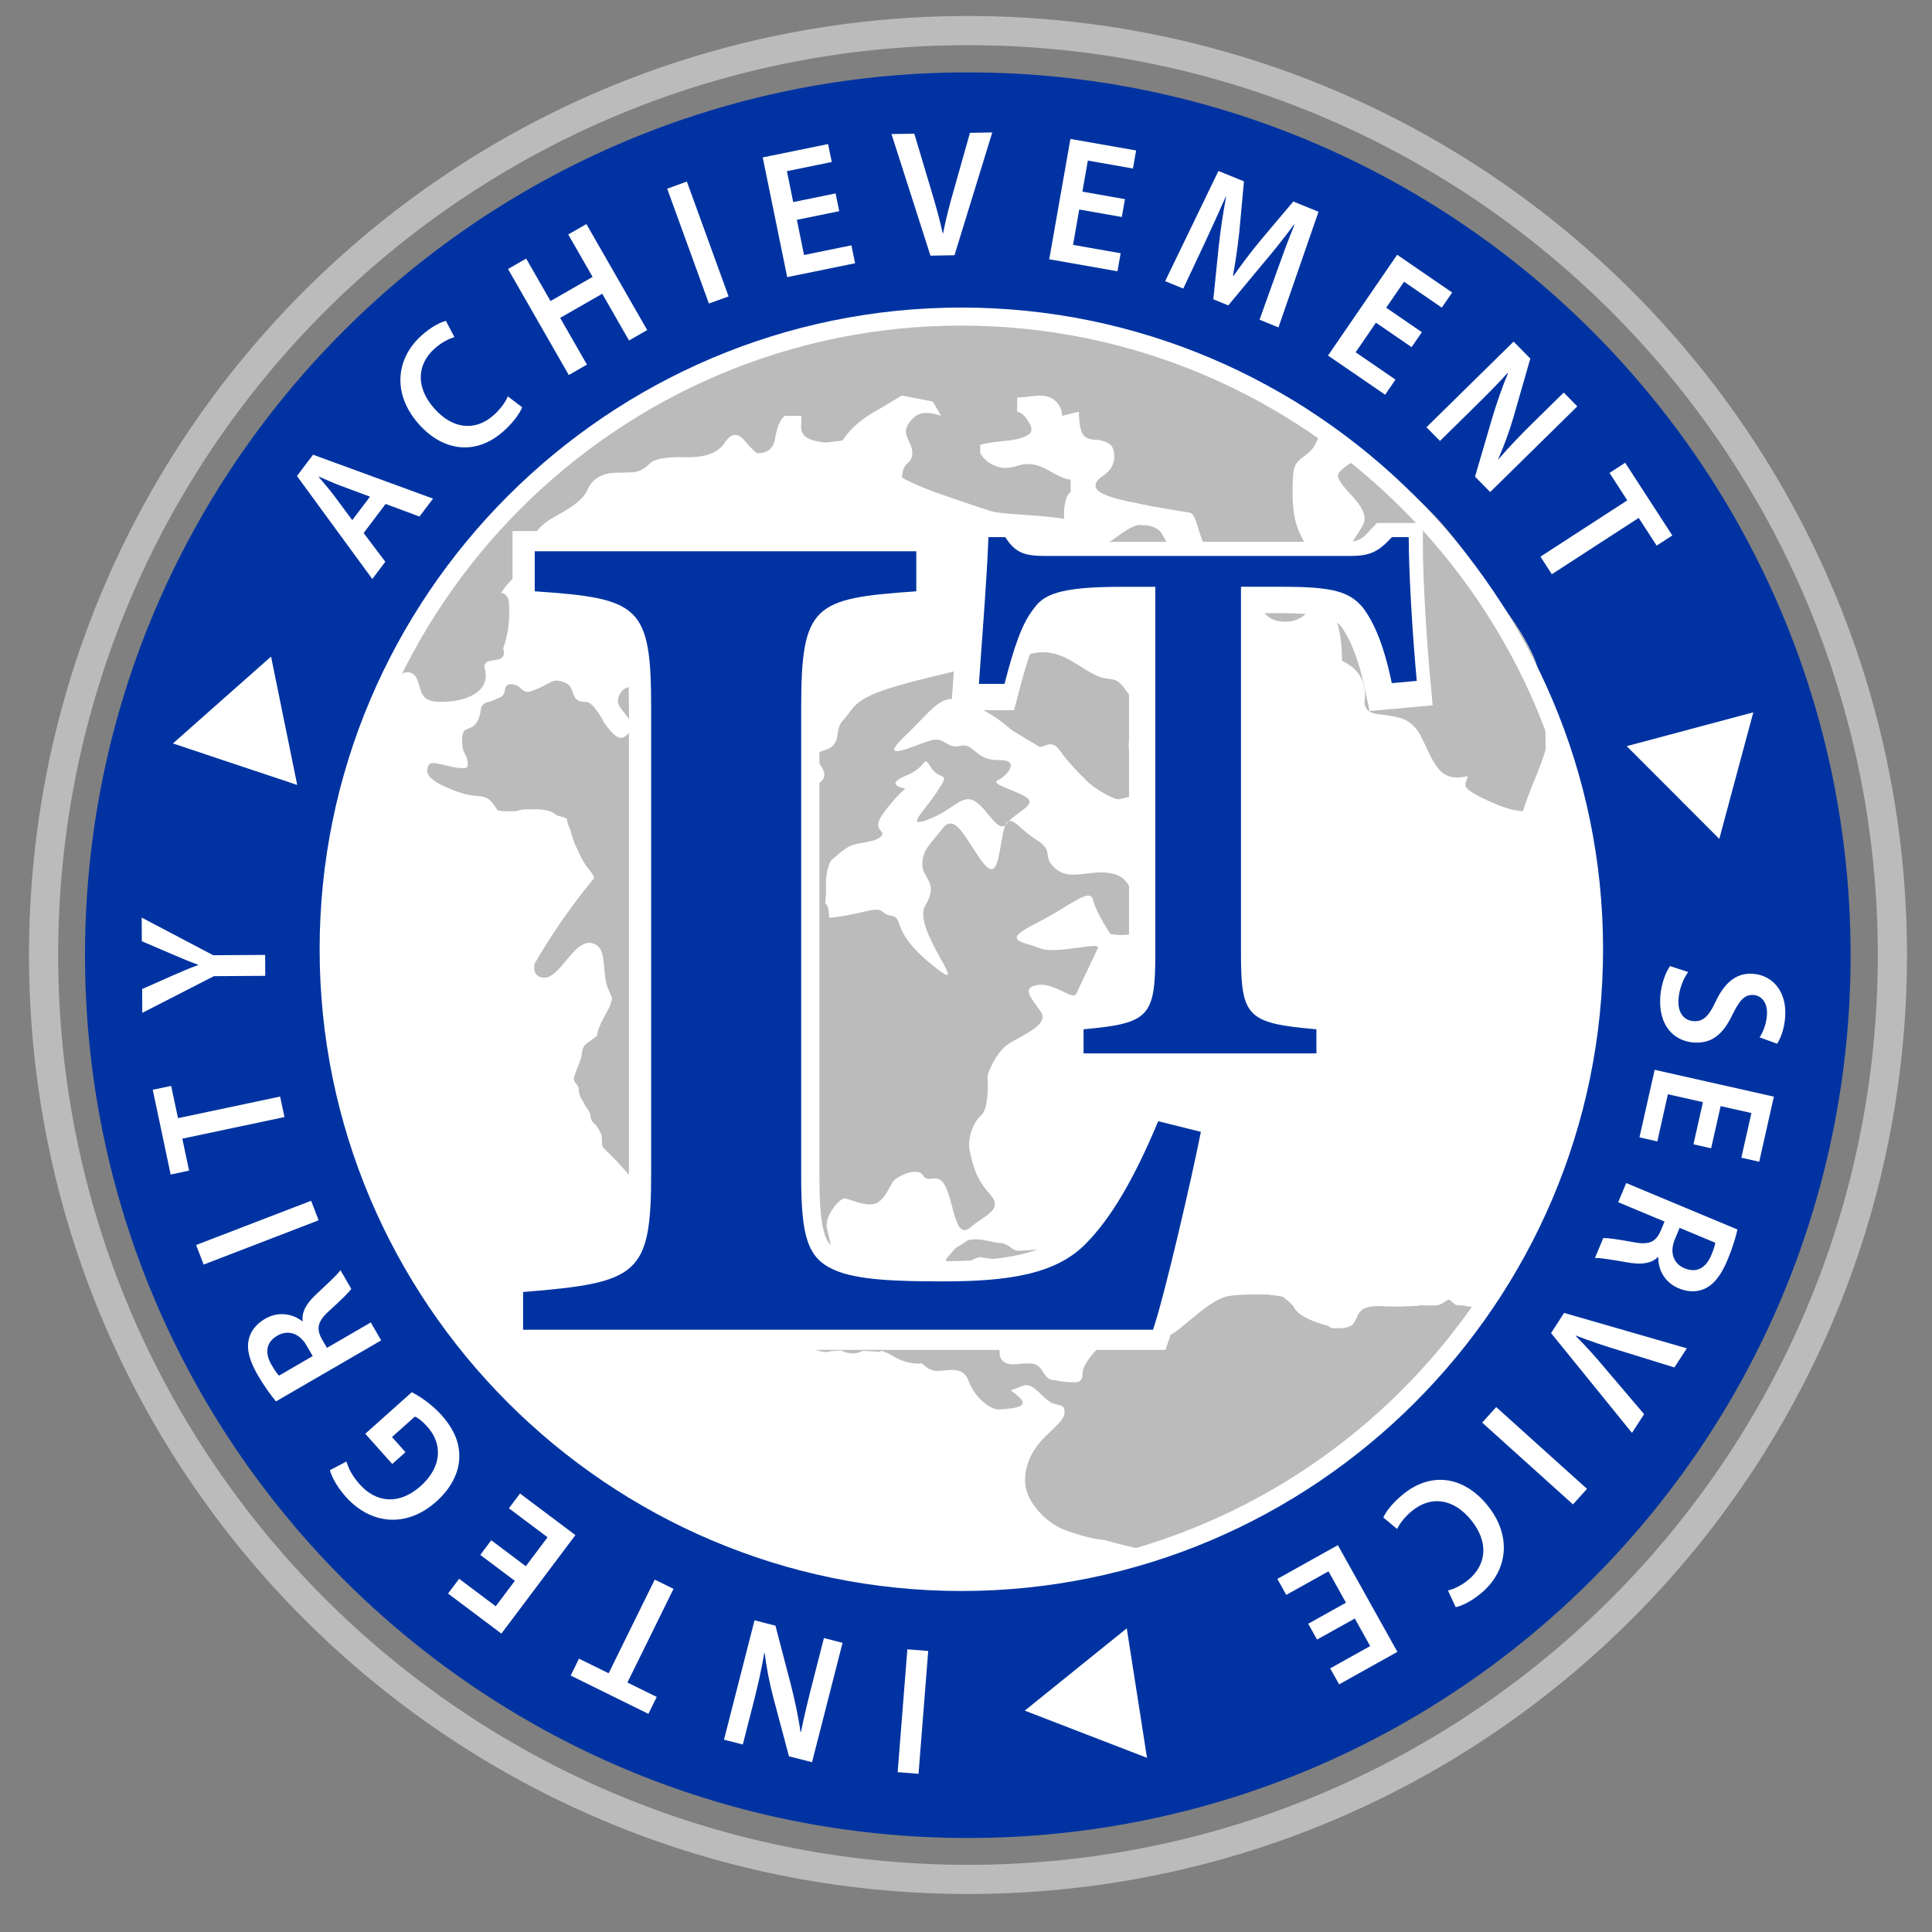 <svg xmlns="http://www.w3.org/2000/svg" xmlns:xlink="http://www.w3.org/1999/xlink" id="Layer_1" x="0px" y="0px" viewBox="0 0 648 648" style="enable-background:new 0 0 648 648;" xml:space="preserve"><rect x="0" y="0" width="648" height="648" fill="#808080" stroke="none"/><style type="text/css">	.st0{fill:#0033A1;}	.st1{fill:none;stroke:#0033A1;stroke-width:4.4;}	.st2{fill-rule:evenodd;clip-rule:evenodd;fill:#FFFFFF;}	.st3{clip-path:url(#SVGID_2_);fill:none;stroke:#BBBBBB;stroke-width:9.784;}	.st4{fill:#FFFFFF;}	.st5{fill:none;stroke:#0033A1;stroke-width:6.51;}	.st6{fill:#BBBBBB;}	.st7{fill-rule:evenodd;clip-rule:evenodd;fill:#BBBBBB;}	.st8{fill:none;stroke:#FFFFFF;stroke-width:13.564;}	.st9{fill:none;stroke:#FFFFFF;stroke-width:6.048;stroke-miterlimit:10;}</style><g>	<path class="st0" d="M618.5,320.37c0,162.32-131.58,293.9-293.9,293.9c-162.32,0-293.89-131.58-293.89-293.9  c0-162.31,131.58-293.89,293.89-293.89C486.92,26.48,618.5,158.06,618.5,320.37L618.5,320.37z"></path>	<path class="st1" d="M618.5,320.37c0,162.32-131.58,293.9-293.9,293.9c-162.32,0-293.89-131.58-293.89-293.9  c0-162.31,131.58-293.89,293.89-293.89C486.92,26.48,618.5,158.06,618.5,320.37L618.5,320.37z"></path>	<path class="st2" d="M322.44,533.4c118.42,0,215-96.58,215-215c0-118.42-96.58-215-215-215c-118.42,0-215,96.58-215,215  C107.43,436.82,204.02,533.4,322.44,533.4L322.44,533.4z"></path>	<g>		<defs>			<rect id="SVGID_1_" x="9.73" y="5.37" width="629.88" height="629.88"></rect>		</defs>		<clipPath id="SVGID_2_">			<use xlink:href="#SVGID_1_" style="overflow:visible;"></use>		</clipPath>		<path class="st3" d="M634.72,320.31c0,171.23-138.81,310.05-310.05,310.05c-171.24,0-310.05-138.81-310.05-310.05   c0-171.23,138.81-310.05,310.05-310.05C495.91,10.26,634.72,149.08,634.72,320.31L634.72,320.31z"></path>	</g>	<polygon class="st4" points="78.85,256.32 58,249.36 74.45,234.78 90.91,220.22 95.3,241.75 99.69,263.28 78.85,256.32  "></polygon>	<path class="st5" d="M537.87,317.74c0,118.98-96.45,215.44-215.44,215.44c-118.98,0-215.44-96.46-215.44-215.44  c0-118.98,96.46-215.44,215.44-215.44C441.42,102.3,537.87,198.75,537.87,317.74L537.87,317.74z"></path>	<polygon class="st4" points="566.84,244.59 588.07,238.92 582.36,260.14 576.66,281.37 561.13,265.81 545.6,250.26 566.84,244.59    "></polygon>	<polygon class="st4" points="381.32,567.87 384.71,589.58 364.21,581.67 343.71,573.75 360.81,559.95 377.92,546.15 381.32,567.87    "></polygon>	<path class="st4" d="M566.22,326.01c-1.55,2.18-3,5.51-3.25,9.1c-0.32,4.5,1.75,7.16,5.09,7.39c3.09,0.21,5.05-1.59,7.27-6.36  c2.87-6.15,6.73-9.95,12.61-9.53c6.67,0.47,11.4,6.06,10.82,14.37c-0.29,4.16-1.48,7.16-2.71,9.08l-5.88-2.13  c0.88-1.31,2.22-3.91,2.47-7.49c0.31-4.44-2.1-6.56-4.47-6.72c-3.15-0.22-4.77,1.9-7.24,6.88c-3.13,6.47-6.94,9.47-12.83,9.06  c-6.55-0.46-11.92-5.53-11.23-15.44c0.28-4.04,1.79-8.17,3.27-10.19L566.22,326.01L566.22,326.01z"></path>	<polygon class="st4" points="567.99,383.81 571.17,369.66 559.42,367.02 555.87,382.83 549.88,381.48 554.98,358.82 594.96,367.82   590.05,389.65 584.05,388.3 587.43,373.32 577.11,371 573.92,385.14 567.99,383.81  "></polygon>	<path class="st4" d="M563.35,411.83l-1.6,3.85c-1.82,4.38-0.5,8.15,3.26,9.71c4.15,1.73,7.2-0.21,8.97-4.43  c0.86-2.05,1.24-3.44,1.34-4.14L563.35,411.83L563.35,411.83z M582.75,412.38c-0.56,2.61-1.74,6.39-3.3,10.13  c-2.13,5.11-4.48,8.21-7.6,9.69c-2.55,1.22-5.65,1.23-8.85-0.11c-4.88-2.04-6.89-6.53-6.8-10.38l-0.17-0.07  c-2.06,2.11-5.34,2.53-9.36,1.91c-5.17-0.86-9.95-1.74-11.72-1.61l2.79-6.69c1.34-0.06,4.78,0.39,9.91,1.35  c5.35,1.06,7.63,0.03,9.28-3.61l1.36-3.27l-15.54-6.49l2.68-6.43L582.75,412.38L582.75,412.38z"></path>	<path class="st4" d="M524.61,440.36l41.15,11.87l-4.16,6.42l-18.47-5.72c-5.15-1.57-9.86-3.13-14.6-4.98l-0.06,0.1  c3.52,3.51,6.96,7.37,10.3,11.38l12.67,14.89l-4.07,6.27l-27.14-33.47L524.61,440.36L524.61,440.36z"></path>	<polygon class="st4" points="527.58,504.58 497.13,477.15 501.83,471.94 532.29,499.37 527.58,504.58  "></polygon>	<path class="st4" d="M463.98,508.99c0.7-1.76,2.94-4.78,6.52-7.72c9.44-7.76,20.34-6.17,28.26,3.46  c8.57,10.43,6.95,22.3-2.13,29.77c-3.57,2.94-6.78,4.24-8.39,4.54l-2.59-5.58c1.95-0.5,4.35-1.53,6.82-3.56  c6.04-4.96,7.09-12.59,0.83-20.2c-5.71-6.95-13.22-8.26-19.75-2.9c-2.21,1.81-4.11,4.17-4.94,6.03L463.98,508.99L463.98,508.99z"></path>	<polygon class="st4" points="438.78,544.61 451.44,537.55 445.58,527.03 431.42,534.93 428.43,529.57 448.72,518.25 468.69,554.04   449.15,564.94 446.15,559.58 459.56,552.1 454.41,542.86 441.75,549.92 438.78,544.61  "></polygon>	<polygon class="st4" points="301.08,594.39 304.33,553.19 311.33,553.74 308.08,594.94 301.08,594.39  "></polygon>	<path class="st4" d="M282.6,551.01l-10.24,40.04l-7.74-1.98l-5.23-19.63c-1.35-5.09-2.32-10.27-2.93-15.05l-0.11-0.03  c-0.92,5.46-2.08,10.67-3.64,16.79l-3.57,13.96l-6.31-1.61l10.24-40.04l7.02,1.8l5.24,20.07c1.26,5,2.48,10.57,3.15,15.55  l0.18-0.02c1.05-5.24,2.34-10.54,4.03-17.14l3.66-14.31L282.6,551.01L282.6,551.01z"></path>	<polygon class="st4" points="210.44,564.32 220.27,569.16 217.48,574.83 191.41,561.99 194.2,556.32 204.14,561.22 219.6,529.81   225.9,532.91 210.44,564.32  "></polygon>	<polygon class="st4" points="164.77,516.61 176.36,525.32 183.65,515.61 170.69,505.88 174.41,500.93 192.99,514.88 168.17,547.92   150.28,534.48 154,529.53 166.27,538.75 172.68,530.22 161.09,521.52 164.77,516.61  "></polygon>	<path class="st4" d="M138.11,466.96c2.37,1.18,6.57,3.86,9.99,7.69c4.33,4.86,6.28,9.7,5.92,14.92  c-0.33,4.88-3.07,10.01-7.77,14.13c-9.74,8.7-21.79,7.82-30.26-1.67c-3.16-3.53-4.85-7-5.34-8.93l5.55-2.9  c0.68,2.23,1.79,4.67,4.49,7.7c5.47,6.13,13.2,6.96,20.38,0.55c7-6.25,7.59-13.97,2.26-19.93c-1.67-1.87-3.2-3.03-4.18-3.39  l-7.68,6.86l4.53,5.07l-4.44,3.96l-9.05-10.13L138.11,466.96L138.11,466.96z"></path>	<path class="st4" d="M104.88,454.83l-2.09-3.6c-2.38-4.1-6.2-5.31-9.75-3.25c-3.93,2.28-4.24,5.89-1.95,9.84  c1.12,1.92,1.99,3.07,2.5,3.57L104.88,454.83L104.88,454.83z M92.57,470.03c-1.74-2.03-4.04-5.25-6.07-8.75  c-2.78-4.79-3.82-8.54-3.09-11.93c0.58-2.78,2.48-5.26,5.5-7.02c4.61-2.68,9.43-1.58,12.46,0.82l0.16-0.09  c-0.42-2.92,1.24-5.8,4.2-8.64c3.85-3.62,7.47-6.91,8.45-8.4l3.64,6.27c-0.77,1.11-3.23,3.59-7.14,7.12  c-4.12,3.64-4.69,6.09-2.79,9.61l1.78,3.06l14.69-8.53l3.49,6.02L92.57,470.03L92.57,470.03z"></path>	<polygon class="st4" points="65.78,417.58 104.35,402.74 106.87,409.29 68.3,424.14 65.78,417.58  "></polygon>	<polygon class="st4" points="61.15,381.91 63.42,392.63 57.24,393.94 51.23,365.51 57.41,364.21 59.7,375.04 93.95,367.79   95.41,374.67 61.15,381.91  "></polygon>	<path class="st4" d="M88.97,327.3l-17.23,0.11l-24.02,12.31l-0.05-7.99l10.58-4.69c3.06-1.33,5.38-2.32,8.2-3.36l0-0.11  c-2.64-0.95-5.23-2.02-8.24-3.32l-10.64-4.56l-0.05-7.93l23.99,12.63l17.41-0.11L88.97,327.3L88.97,327.3z"></path>	<path class="st4" d="M478.44,143.3l29.23-28.73l5.6,5.7l-5.57,19.4c-1.45,5.03-3.27,9.94-5.2,14.31l0.08,0.08  c3.58-4.16,7.24-7.99,11.71-12.38l10.19-10.02l4.56,4.64l-29.23,28.73l-5.08-5.17l5.8-19.78c1.49-4.91,3.29-10.28,5.26-14.86  l-0.16-0.08c-3.57,3.91-7.39,7.75-12.21,12.48l-10.45,10.27L478.44,143.3L478.44,143.3z"></path>	<path class="st4" d="M124.1,166.58l-9.88-3.67c-2.44-0.91-5.05-2.1-7.28-3.07l-0.07,0.09c1.55,1.88,3.49,4.06,5.01,6.08l6.27,8.45  L124.1,166.58L124.1,166.58z M121.97,178.78l7.27,9.64l-4.37,5.78L99.6,159.66l5.4-7.15l40.24,14.73l-4.54,6.01l-11.37-4.22  L121.97,178.78L121.97,178.78z"></path>	<path class="st4" d="M175.12,136.58c-0.62,1.78-2.73,4.9-6.17,7.99c-9.09,8.16-20.05,7.06-28.38-2.21  c-9.02-10.04-7.93-21.98,0.82-29.84c3.44-3.09,6.59-4.53,8.18-4.9l2.84,5.46c-1.93,0.59-4.28,1.72-6.66,3.86  c-5.82,5.23-6.53,12.89,0.05,20.22c6.01,6.7,13.57,7.67,19.85,2.03c2.12-1.91,3.93-4.34,4.68-6.24L175.12,136.58L175.12,136.58z"></path>	<polygon class="st4" points="176.48,86.73 184.64,100.97 198.76,92.88 190.59,78.64 196.68,75.15 217.07,110.7 210.98,114.19   201.99,98.53 187.88,106.62 196.86,122.29 190.77,125.78 170.39,90.22 176.48,86.73  "></polygon>	<polygon class="st4" points="230.38,60.89 244.37,99.42 237.77,101.81 223.78,63.29 230.38,60.89  "></polygon>	<polygon class="st4" points="281.48,70.83 267.27,73.73 269.68,85.53 285.57,82.28 286.8,88.3 264.03,92.95 255.82,52.8   277.74,48.32 278.98,54.34 263.93,57.41 266.05,67.78 280.26,64.87 281.48,70.83  "></polygon>	<path class="st4" d="M312.08,85.75l-13.07-40.79l7.65-0.12l5.54,18.52c1.56,5.14,2.89,9.93,4,14.9l0.11,0  c0.95-4.88,2.25-9.89,3.71-14.9l5.31-18.81l7.48-0.12l-12.67,41.18L312.08,85.75L312.08,85.75z"></path>	<polygon class="st4" points="376.26,72.78 361.98,70.27 359.9,82.13 375.86,84.94 374.8,90.99 351.92,86.96 359.02,46.6   381.06,50.47 379.99,56.52 364.87,53.86 363.04,64.28 377.32,66.8 376.26,72.78  "></polygon>	<path class="st4" d="M428.1,91.47c1.79-4.98,3.94-11,6.08-16.1l-0.16-0.06c-3.05,4.14-6.62,8.66-10.16,12.8l-11.89,14.32  l-5.02-2.05l1.86-18.16c0.6-5.4,1.45-11.1,2.43-16.22l-0.11-0.04c-2.18,4.89-4.85,10.83-7.23,15.9l-7.02,14.93l-6.08-2.48  l17.87-36.97l8.56,3.49l-1.58,17.15c-0.55,4.97-1.27,9.92-2.1,14.51l0.16,0.06c2.63-3.72,5.75-7.9,8.95-11.78l11.12-13.19  l8.45,3.45l-13.43,38.79l-6.34-2.59L428.1,91.47L428.1,91.47z"></path>	<polygon class="st4" points="473.45,116.43 461.5,108.23 454.69,118.16 468.05,127.32 464.58,132.39 445.42,119.25 468.61,85.45   487.06,98.11 483.58,103.17 470.92,94.49 464.94,103.21 476.9,111.42 473.45,116.43  "></polygon>	<polygon class="st4" points="545.8,167.82 539.84,158.62 545.09,155.21 560.9,179.59 555.65,183 549.62,173.71 520.49,192.6   516.67,186.7 545.8,167.82  "></polygon>	<path class="st6" d="M395.66,187.18c-1.69-1.58-3.1-3.21-4.17-4.9c-0.85-1.63-1.52-2.82-1.86-3.38c-0.85-1.41-2.48-2.25-4.79-2.65  c-0.85-0.06-1.69-0.17-2.65-0.17c-1.47,0-3.95,1.29-7.38,3.83c-3.38,2.54-6.31,3.83-8.85,3.83v2.37c0,2.2,0.45,3.44,1.35,3.78h4.79  c4.17,0,7.1-0.34,8.74-0.96c0.34-0.06,0.62-0.22,0.79-0.34C383.04,187.63,387.71,187.18,395.66,187.18"></path>	<path class="st6" d="M497.79,194.05c-6.03-8.62-11.39-15.5-16.18-20.63c-4.79-5.13-12.96-12.63-24.46-22.26  c-2.42,1.12-2.87,1.75-1.41,1.81c-1.52,0.45-1.75,1.07-0.79,1.8c-0.56-0.23-1.69,0.28-3.5,1.58c-1.8,1.35-2.7,2.42-2.7,3.21  c0,1.13,1.47,3.33,4.51,6.54c2.99,3.15,4.46,5.8,4.46,7.89c0,0.9-0.51,2.25-1.64,3.95c-1.47,2.25-2.65,4.06-3.49,5.58  c-2.65,4.4-4.23,9.19-4.9,14.26c-0.17,1.69-0.34,3.38-0.34,5.19c0,1.24,0.51,3.5,1.41,6.82c0.9,3.38,1.35,7.33,1.35,11.84  c5.75,2.76,8.29,7.1,7.61,13.08c-0.28,2.48,0.9,4.11,3.61,4.68c0.4,0.06,1.8,0.28,4.12,0.56c1.92,0.28,3.49,0.62,4.73,1.02  c2.25,0.73,4.22,2.42,5.91,5.02c0.29,0.51,1.47,2.93,3.61,7.38c1.41,2.87,2.88,4.9,4.34,5.98c2.14,1.52,4.79,1.8,8.17,0.96  c0,0.45-0.11,0.9-0.34,1.41c-0.28,0.5-0.34,1.07-0.34,1.69c0,1.13,2.48,2.82,7.39,5.07c5.07,2.37,9.02,3.55,11.89,3.55  c0.45-1.63,1.86-5.52,4.34-11.55c2.19-5.53,3.27-8.68,3.27-9.47c0-13.87-1.24-23.9-3.78-30.21c-1.35-3.21-3.44-7.04-6.31-11.44  C507.94,208.76,504.38,203.63,497.79,194.05"></path>	<path class="st6" d="M421.47,127.88c-15.78-7.67-26.32-12.12-31.78-13.36c-5.47-1.41-9.75-2.54-12.74-3.38  c-3.1-0.9-5.91-1.64-8.62-2.25c-2.76-0.56-7.33-1.3-13.75-2.2c-6.48-0.9-13.59-1.35-21.31-1.24c-7.72,0.05-17.19,0.23-28.46,0.34  c-11.22,0.17-25.36,2.82-42.39,7.89c-16.96,5.13-31.34,11.27-43.17,18.43c-11.84,7.16-21.47,13.86-28.97,20.23  c-7.44,6.43-12.57,11.22-15.44,14.37c-2.82,3.21-6.43,6.99-10.71,11.5c-4.34,4.51-10.03,11.61-17.08,21.47  c-3.83,5.41-8.28,12.96-13.41,22.6l0.56,4.11c1.63-1.13,3.16-1.24,4.45-0.23c0.85,0.62,1.47,1.86,1.92,3.61  c0.45,1.92,1.01,3.15,1.58,3.83c1.01,1.18,2.82,1.81,5.47,1.81c5.07,0,9.07-0.96,11.84-2.82c3.16-2.14,4.17-5.13,2.99-8.96  c0-0.84,0.45-1.47,1.24-1.8c0.34-0.11,1.18-0.28,2.65-0.51c2.37-0.28,3.16-1.58,2.42-3.83c0.51-1.41,1.01-3.16,1.41-5.13  c0.4-2.2,0.62-4.23,0.62-5.97c0-2.7-0.06-4.34-0.17-4.96c-0.34-1.52-1.18-2.37-2.54-2.59c1.18-2.03,3.61-4.67,7.21-7.89  c2.93-3.15,4.17-6.76,3.78-10.76c0.62-2.42,3.38-5.02,8.34-7.67c5.24-2.82,8.45-5.52,9.58-8.12c1.64-3.89,5.02-5.81,10.09-5.86  c3.38-0.06,5.3-0.11,5.64-0.17c1.92-0.34,3.66-1.24,5.18-2.88c1.58-1.58,5.58-2.31,12.06-2.14c6.48,0.17,10.82-1.41,13.02-4.73  c2.2-3.38,4.45-3.61,6.76-0.85c2.37,2.82,3.83,4.23,4.45,4.23c3.1,0,5.02-1.47,5.69-4.4c0.28-1.8,0.62-3.16,0.9-4.06  c0.51-1.63,1.3-2.98,2.37-4.06h5.58c0.06,0.4,0.11,1.3,0,2.59c-0.06,1.18,0,2.09,0.23,2.71c0.73,2.08,3.38,3.27,8.06,3.66  l5.52-0.68c2.71-4,6.48-7.33,11.16-9.86c1.3-0.73,4.23-2.48,8.8-5.24l10.37,2.03l2.76,4.79c-4.06-1.46-7.05-1.29-8.96,0.45  c-1.86,1.63-2.82,3.27-2.82,4.79c0,0.9,0.39,2.08,1.07,3.38c0.73,1.41,1.07,2.65,1.07,3.78c0,1.52-0.51,2.65-1.52,3.44  c-1.13,0.79-1.75,2.42-1.97,4.85c3.44,1.97,8.79,4.17,16.23,6.71c7.38,2.54,11.89,4,13.53,4.51c1.58,0.56,5.13,0.9,10.65,1.24  c6.59,0.45,11.33,0.9,14.04,1.41c-0.17-1.75-0.11-3.49,0.28-5.3c0.39-2.03,1.01-3.21,1.86-3.66v-4.23c-1.41,0-3.89-1.01-7.33-3.04  c-3.55-2.09-6.82-2.65-9.86-1.75c-2.99,0.96-5.36,1.13-7.16,0.51c-2.65-0.79-4.68-2.31-5.98-4.56v-2.82  c1.52-0.51,4.9-1.01,10.26-1.52c4.62-0.73,6.93-1.92,6.93-3.61c0-0.85-0.45-1.92-1.4-3.27c-1.01-1.58-2.14-2.48-3.38-2.65v-4.79  c0.73,0,1.97-0.11,3.89-0.34c1.92-0.22,3.1-0.34,3.61-0.34c2.09,0,3.77,0.51,5.07,1.58c1.52,1.18,2.36,2.93,2.53,5.24l5.58-1.41  c0.05,4.45,0.73,7.21,1.97,8.34c0.73,0.62,1.86,1.01,3.44,1.07c1.46,0,2.93,0.34,4.4,1.13c1.46,0.73,2.08,2.31,2.08,4.79  c-0.11,2.48-1.3,4.51-3.72,6.14c-1.8,1.13-2.65,2.31-2.54,3.44c0,0.34,0.17,0.73,0.4,1.13c1.02,1.41,4.57,2.82,10.77,4.11  c2.37,0.51,4.79,1.01,7.38,1.52c4.06,0.73,8.4,1.47,13.02,2.2c0.96,0.11,1.8,1.69,2.65,4.56c0.62,2.26,1.41,4.46,2.25,6.48  c0.45,1.24,2.03,2.42,4.79,3.44c3.49,1.41,5.58,2.31,6.2,2.76c1.8,1.24,3.27,3.1,4.4,5.52c0.06,0.12,0.85,2.25,2.37,6.37  c0.91,2.42,1.92,4.17,3.05,5.24c1.52,1.47,3.66,2.2,6.43,2.2c3.54,0,6.47-1.57,8.56-4.84c1.41-2.09,2.26-4.34,2.59-6.82  c0.11-0.79,0.16-1.69,0.16-2.54c0-2.03-0.5-4-1.46-6.03c-1.46-2.43-3.04-5.3-4.73-8.68c-1.75-3.38-2.71-7.78-2.76-13.19  c-0.06-5.41,0.17-8.74,0.73-9.92c0.5-1.24,1.52-2.37,3.1-3.44c1.47-1.07,2.48-2.03,3.04-2.87c0.96-1.35,1.92-3.55,3.04-6.43  C444.53,140.79,437.2,135.49,421.47,127.88"></path>	<path class="st6" d="M475.98,437.94c-2.42,0.11-4.22,0.23-5.52,0.23c-2.2,0.11-4.06,0.06-5.63,0c-3.27-0.28-5.64,0-7.16,0.68  c-1.02,0.45-1.86,1.3-2.37,2.54c-0.62,1.52-1.19,2.42-1.52,2.76c-0.96,0.9-2.54,1.35-4.85,1.35h-1.86  c-0.67-0.11-1.18-0.34-1.52-0.79l-1.3-0.34c-5.75-1.69-9.24-3.66-10.37-6.09c-0.28-0.56-1.47-1.69-3.61-3.32  c-0.11-0.12-1.86-0.4-5.3-0.79h-4.45c-4.74,0-8.06,0.28-9.86,0.9c-1.69,0.5-4.17,1.91-7.27,4.22c-3.78,3.1-6.42,5.3-7.89,6.48  c-2.48,1.97-4.79,2.93-7.05,2.93c-0.67,0-2.09-0.28-4.28-0.85c-2.25-0.56-3.38-0.84-3.49-0.84c-0.51,0-1.58,0.39-3.27,1.07  c-1.58,0.73-2.81,1.07-3.49,1.02c-1.47-0.11-3.49,1.18-6.26,3.77c-1.69,1.69-3.1,3.61-4.17,5.86c-0.22,0.56-0.45,1.58-0.5,3.1  c-0.23,1.18-1.01,1.8-2.31,1.8c-2.76,0-5.07-0.23-6.82-0.74h-0.79c-0.62-0.11-1.19-0.34-1.69-0.78c-0.51-0.45-1.02-1.13-1.52-1.92  c-0.96-1.63-2.08-2.54-3.38-2.76c-1.19-0.23-2.99-0.17-5.47,0.11c-1.91,0.17-3.32-0.06-4.17-0.68c-1.07-0.67-1.58-1.8-1.58-3.38  c-0.06-2.59-0.17-4.28-0.34-4.96c-0.68-2.7-1.35-4.23-2.03-4.62c-0.28-0.17-1.81-0.28-4.4-0.28c-3.27,0-5.92,0.96-8.06,2.82  c-2.2,1.92-4.17,2.82-5.86,2.82c-1.86,0-3.38-0.79-4.51-2.42c-0.62-1.01-1.41-2.82-2.31-5.53c-0.85-2.59-1.64-4.39-2.36-5.41  c-1.13-1.69-2.65-2.54-4.63-2.54c-1.86,0-3.1,0.34-3.72,0.9c-0.5,0.51-1.41,1.64-2.76,3.49c-2.42,0.06-4.79-2.08-7.21-6.25  c-0.96-1.52-2.26-2.65-3.95-3.16c-2.7-0.9-4.11-1.35-4.17-1.41c-1.3-0.73-2.2-1.92-2.71-3.44c-0.17-0.28-0.45-1.52-0.9-3.72  c-0.23-1.13-0.96-2.37-2.2-3.61c-1.07-1.19-1.58-2.2-1.58-3.05c0-1.24,0.73-2.76,2.25-4.45c1.52-1.75,2.26-3.5,2.26-5.36  c0-0.96,0.9-2.76,2.71-5.41c1.52-2.08,2.54-3.61,3.04-4.34c0.06-0.17,0.06-0.28-0.11-0.51l-0.28-0.28c0-2.54,2.81-6.92,2.13-12.95  c-0.9-6.48,0.11-10.48,0-11.89c0.23-2.65-1.39-8.32-1.45-10.46c0-4.23-3.62-2.8-4.91-2.8c-0.45,0-0.96,0.17-1.52,0.45  c-0.39,0.23,2.13-3.38,0.89-2.53c0-5.04-2.84,3.58-3.71-0.57c-0.85-0.11-1.86-0.67-2.99-1.58c-1.01-1.01,3.38,1.69,2.99,1.58  c5.07,3.21-1.14,0.11-1.37,0.06l-4.44-3.38c-0.45-0.06,6.08,3.38,5.8,3.32c-0.79-0.22,3.2-0.21,2.91-0.89  c15.08-1.37,11.15-4.82,0.95-5.07c1.02,0-3.07,0.67-3.07-0.4c0-0.06-1.58-2.82-4.74-8.17h0.4c0,0,0.9,0.5,2.7,1.58  c1.86,1.07,2.93,1.58,3.33,1.58c1.69,0,5.91,5.31,6.14,3.68c0.44,8.47-2.45,12.07-1.18-0.13c2.09,12.85,1.82-4.62,1.82-4.79  c0-0.11-0.57-4.71-0.57-4.82c-0.23-2.42,0.79-4.88,0.9-7.7c0-0.4,0.27-1.68,1.12-2.7c0.56-0.73,0.45-1.7,0.45-2.99  c-0.11-1.63-3.94-5.24-4.11-5.46c-0.84-0.68-1.13-1.47-0.96-2.26c0.17-0.9,0.06-2.14-0.34-3.72c-0.4-1.75-0.62-2.93-0.62-3.55  c0-2.36-1.07-3.77-3.21-4.11c-1.52,0.05-2.65,0.17-3.33,0.17c-1.35,0-1.97-0.56-1.97-1.58c0.28-2.37,0.4-4,0.34-5.02  c-0.06-1.02,0.06-1.97,0.51-2.82c0.4-0.84,0.68-1.69,0.68-2.31c0-0.51-0.11-1.13-0.28-1.86c-0.17-0.73-0.28-1.35-0.28-1.92  c0-2.93,0.96-5.13,2.81-6.6c1.13-0.85,1.8-1.3,1.92-1.52c0.62-0.62,0.9-1.46,0.9-2.48c0-0.79-0.11-1.92-0.28-3.21  c-0.28-1.52-0.51-2.53-0.84-2.82c-0.22-0.28-0.73-0.34-1.52-0.28c-0.73,0-1.52-0.28-2.25-0.84c-0.45-0.39-1.13-1.13-1.86-2.26  c-0.34-0.51-0.57-1.58-0.73-3.21c-0.11-1.41-0.56-2.42-1.41-3.04c-0.79-0.73-1.8-1.3-3.04-1.75c-1.3-0.39-2.26-0.73-2.82-0.96  l-1.3-0.17c-1.58,0-2.65-0.5-3.27-1.58c-0.4-0.5-0.73-1.63-1.02-3.27c-0.34-1.52-0.68-2.65-1.24-3.27  c-0.73-1.02-2.03-1.52-3.89-1.52c-1.35,0-2.2,0.06-2.48,0.17c-0.39,0.17-0.9,0.79-1.52,1.75c-0.57,0.85-1.24,1.52-2.03,2.08  c-0.84,0.45-1.52,0.85-1.92,1.13h-1.35v-1.13c0.11-1.52,0.23-2.65,0.39-3.38c-0.39-0.17-2.19-0.56-5.35-1.01  c-2.14-0.28-3.16-1.12-3.16-2.7c0-0.9,1.58-2.2,4.62-4.12c3.1-1.92,4.62-3.44,4.62-4.79c0-1.92-1.19-3.1-3.44-3.66  c-1.07-0.23-3.33-0.34-6.77-0.4c-1.07-0.06-1.92-0.11-2.54-0.17c-0.84-0.17-1.92-0.45-3.1-0.79c-0.4-0.11-0.79-0.67-1.24-1.69  c-0.45-0.85-1.07-1.3-1.91-1.3c-1.92,0-3.1,0.96-3.61,2.93c-0.56,1.98-1.52,2.93-3.04,2.93c-0.79,0-1.46-0.56-2.03-1.75  c-0.56-1.13-1.46-1.69-2.82-1.69c-1.63,0-2.87,0.62-3.72,1.92c-0.62,0.9-0.96,1.97-0.96,3.1c0,0.78,0.79,2.03,2.37,3.94  c1.52,1.92,2.31,3.38,2.31,4.4c0,0.62-0.34,1.3-1.07,2.2c-0.9,0.96-1.74,1.52-2.65,1.52c-1.07,0-2.42-1.01-3.95-2.93  c-1.18-1.41-2.03-2.65-2.48-3.78c-2.2-3.49-3.89-5.3-4.96-5.3c-1.86,0-3.16-0.39-3.78-1.24c-0.28-0.28-0.68-1.3-1.35-3.04  c-0.34-1.07-1.18-1.86-2.42-2.31c-0.96-0.4-1.97-0.57-2.99-0.57c-0.56,0-1.97,0.62-4.4,1.98c-2.48,1.18-4.11,1.8-4.96,1.8  c-0.62,0-1.41-0.4-2.37-1.3c-0.96-0.9-2.03-1.3-3.22-1.3c-1.12,0-1.75,0.56-1.97,1.8c-0.17,1.41-0.79,2.37-1.81,2.71  c-0.23,0.05-0.84,0.34-1.86,0.84c-0.96,0.39-1.58,0.62-1.75,0.62c-0.62,0.06-1.13,0.28-1.58,0.57c-0.23,0.17-0.34,0.34-0.51,0.51  c-0.39,0.5-0.56,0.96-0.56,1.41c-0.45,3.55-1.69,5.58-3.66,6.2c-0.96,0.34-1.52,0.62-1.8,0.9c-0.56,0.56-0.85,1.63-0.85,3.27  c0,1.97,0.34,3.49,0.96,4.51c0.68,1.12,0.96,2.31,0.96,3.67c0,0.67-0.23,1.01-0.73,1.12h-1.69c-0.9,0-2.48-0.28-4.79-0.85  c-2.31-0.56-3.78-0.85-4.45-0.85c-1.24,0-1.92,0.9-1.92,2.65c0,1.86,2.14,3.66,6.43,5.52c2.82,1.24,5.13,2.09,6.99,2.42  c1.35,0.29,2.93,0.51,4.73,0.62c1.35,0.23,2.42,0.79,3.21,1.64c0.96,1.07,1.64,2.08,2.14,2.93c0.4,0.28,1.64,0.45,3.66,0.45  c1.86,0,3.05-0.05,3.61-0.34c0.62-0.23,1.46-0.34,2.65-0.34h3.95c2.76,0.17,4.62,0.73,5.58,1.69c0.23,0.23,0.9,0.5,2.14,0.79  c1.07,0.28,1.69,0.56,1.8,0.85c-0.06,0.39,0.06,1.01,0.39,1.86c0.45,1.13,0.73,1.69,0.73,1.8c0.34,1.35,0.68,2.48,1.01,3.38  c0.22,0.68,0.73,1.92,1.63,3.77c1.18,2.54,2.2,4.4,3.21,5.53c0.9,1.13,1.58,2.08,1.92,2.82c0.11,0.29,0.45,1.41,0.9,3.22  c0.34,1.18,0.96,2.42,1.92,3.55c0.67,0.79,1.12,1.52,1.52,2.08c0.17,0.28,0.51,0.85,0.9,1.52c0.23,0.34,0.68,0.73,1.3,1.18  c0.39,0.28,0.62,0.62,0.62,0.96c0,0.9,0.34,2.14,0.9,3.61c0.68,1.63,1.01,2.48,1.01,2.76c0.06,0.45,0.51,1.01,1.35,1.63  c0.85,0.62,1.35,1.18,1.47,1.63c0.62,2.37,0.9,3.83,0.9,4.34c0,0.51-0.17,0.85-0.56,0.9h-1.58c-1.01,0-2.08-0.17-3.21-0.51  c-1.13-0.4-2.09-0.56-2.88-0.56h-0.05c-0.4,0-0.62,0-0.73,0.16c-0.11,0.06-0.23,0.29-0.23,0.57c0,0.06,0.39,0.96,1.01,2.82  c0.68,1.92,1.18,3.1,1.47,3.61c0.51,0.85,0.68,1.86,0.56,2.99c-0.06,0.5-0.11,1.3-0.28,2.25c0.06,0.23,0.06,0.45,0.06,0.62  c-0.06,1.97-0.73,4.23-2.25,6.76c-1.8,3.15-2.82,5.58-2.99,7.39c-0.22,0.16-0.84,0.67-1.86,1.4c-1.07,0.73-1.69,1.19-1.97,1.47  c-0.56,0.56-0.9,1.24-1.07,1.97c-0.06,0.45-0.17,1.13-0.28,1.97c-0.11,0.57-0.62,1.97-1.47,4.23c-0.79,1.97-1.13,3.1-1.13,3.32  c0,0.51,0.28,1.07,0.84,1.75c0.56,0.57,0.85,1.3,0.85,2.08c0,0.73,0.17,1.41,0.45,2.03c0.11,0.45,0.45,1.01,0.9,1.69  c0.51,1.07,1.24,2.25,2.25,3.66c0.11,0.23,0.28,0.79,0.4,1.8c0.17,0.85,0.45,1.41,0.9,1.8c0.79,0.51,1.69,1.86,2.7,3.95  c0.06,0.17,0.11,0.84,0.17,2.19c0.06,1.19,0.11,1.92,0.34,2.14c0.62,0.62,1.47,1.41,2.48,2.42c1.18,1.13,2.48,2.54,4,4.23  c2.42,2.65,3.83,4.29,4.17,4.91c0.45,0.79,0.73,2.03,0.73,3.72c0,2.37,0,3.66,0.11,4.05c0.17,1.52,0.79,2.6,1.8,3.16  c0.17,0.11,0.73,0.51,1.64,1.07c0.84,0.56,1.41,0.9,1.75,1.01c0.34,0.17,0.62,0.57,0.85,1.24c0.28,0.85,0.56,1.47,0.85,1.8  c2.31,3.27,3.89,5.58,4.57,6.99v0.39c0.28,0.74,0.73,1.3,1.35,1.81c0.85,0.67,1.86,1.07,2.99,1.07c1.02,0,1.64-0.23,1.86-0.73  c0.17-0.28,0.23-0.84,0.23-1.86c0-0.74-0.62-1.8-1.92-3.16c-1.36-1.35-2.14-2.2-2.48-2.59c-2.65-3.15-4-5.07-4-5.52  c0-0.06,0.73-0.51,2.14-1.52c0.9,0,1.64,0.34,2.09,1.07c0.28,0.39,0.84,1.3,1.63,2.76c1.07,1.47,2.26,2.76,3.66,4  c0.17,0.22,0.56,1.13,1.13,2.65c0.57,1.41,1.13,2.26,1.69,2.59c1.02-0.34,1.97-0.17,2.99,0.4c0.79,0.45,1.47,1.18,1.97,2.08  c0.11,0.28,0.51,0.73,1.12,1.24c0.57,0.51,0.91,0.84,0.91,1.02c0.05,0.17,0.05,0.62,0.11,1.58c0.17,0.84,0.4,1.35,0.68,1.46  c0.57,0.23,1.52,0.62,2.93,1.13c1.3,0.56,2.26,1.13,2.88,1.69c0.9,0.79,1.52,1.75,1.86,2.93c0.17,0.73,0.39,1.86,0.62,3.32  c0.23,0.79,0.67,1.63,1.35,2.54c0.4,0.51,0.96,1.24,1.75,2.2c0.28-0.34,0.62-0.56,0.96-0.62c0.23-0.11,0.62-0.17,1.24-0.17  c1.07,0,1.8,0.34,2.09,0.91c0.17,0.45,0.39,1.41,0.79,2.93c0.11,0.34,0.62,0.9,1.53,1.8c0.9,0.85,1.63,1.36,2.03,1.58  c0.85,0.34,2.37,0.96,4.68,1.98c2.14,0.84,3.94,1.24,5.47,1.24c0.17,0,0.84-0.11,2.03-0.34c1.18-0.28,1.97-0.39,2.37-0.39  c1.41,0,2.65,0.51,3.66,1.52c1.07,0.96,2.65,1.47,4.79,1.47c0.62,0,1.52-0.23,2.65-0.68c1.13-0.56,2.03-0.79,2.65-0.79  c2.65,0,5.35,0.79,8.01,2.48c2.7,1.58,5.58,2.42,8.62,2.42c1.02,0,2.14-0.51,3.38-1.52c1.18-1.01,2.14-1.52,2.82-1.52  c0.45,0,1.02,0.28,1.75,0.85c0.85,0.68,1.41,1.13,1.63,1.24c0.34,0.17,1.07,0.28,2.03,0.34c0.56,0,1.46,0,2.65,0.05  c1.46,0.06,2.65,0.79,3.49,2.14c0.45,0.79,0.96,1.75,1.58,2.93c0.56,1.13,1.86,2.2,3.89,3.1c2.03,0.96,4.06,1.41,5.97,1.41  c1.13,0,2.42-0.28,3.78-0.9c1.35-0.62,2.37-0.9,3.04-0.9c0.96,0,2.09,0.56,3.5,1.8c0.5,0.45,1.01,0.9,1.52,1.46  c1.97,1.92,3.55,2.99,4.68,3.1c0.11,0,0.28,0.05,0.4,0.11c1.07,0.23,1.8,0.51,2.09,0.73c0.34,0.39,0.56,0.96,0.56,1.86  c0,1.13-0.68,2.48-2.09,3.89c-0.79,0.85-2.31,2.31-4.51,4.4c-4.45,4.51-6.65,9.36-6.65,14.65c0,3.27,1.4,6.6,4.23,9.92  c2.82,3.33,6.08,5.64,9.98,6.99c5.02,1.75,9.07,2.76,12.35,3.04c5.58,1.52,9.86,2.59,12.79,3.1c2.93,0.57,7.72-0.45,14.26-2.99  c6.59-2.54,10.82-4.28,12.74-5.36c1.97-1.01,4.11-2.14,6.48-3.32c2.37-1.19,4.74-2.32,7.05-3.33c2.36-1.01,4.73-2.42,7.16-4.06  c2.43-1.69,4.11-2.88,5.13-3.56c0.96-0.67,1.86-1.35,2.82-2.14c0.9-0.79,1.58-1.41,2.2-1.86c0.56-0.45,1.35-1.07,2.37-1.69  c0.9-0.73,4.45-2.88,10.48-6.42c5.64-5.07,10.26-9.36,13.75-12.74c3.44-3.49,6.48-6.2,8.97-8.17c2.48-2.03,4.51-4.06,6.08-6.09  c1.64-2.03,4.17-5.13,7.83-9.3c3.61-4.11,5.36-7.05,5.36-8.68c0-1.18-0.34-1.69-1.13-1.64c-1.58,0-2.59-0.11-3.04-0.22  c-0.28-0.17-0.85-0.23-1.58-0.23c-0.79,0-1.41-0.06-1.75-0.17c-0.22-0.05-0.67-0.39-1.3-0.96c-0.56-0.5-0.96-0.79-1.07-0.79  c-0.23,0-0.79,0.34-1.75,0.96c-1.02,0.62-1.92,0.96-2.87,0.96H475.98L475.98,437.94z"></path>	<path class="st6" d="M392.22,200.19h-6.93c-2.26-0.39-3.55-0.73-3.83-0.9c-0.17-0.11-0.28-0.96-0.28-2.48  c0-0.56,0.11-1.46,0.34-2.54c0.23-1.13,0.34-1.92,0.34-2.31c1.41-0.4,2.99,0.17,4.79,1.69c1.75,1.46,3.38,2.08,4.85,1.75  c-0.28,0.34-0.34,0.57-0.17,0.62c0.17,0.06,0.45,0.11,0.9,0.11V200.19"></path>	<path class="st7" d="M359.39,420.34c0.15-0.64,10.92-0.27,11.49-0.41c0.58-0.14,3.45,1.59,4.16,2.02c0.72,0.43-0.43,3.16-3.02,2.58  c-2.58-0.58-1.29-0.29-2.73,1.29c-1.44,1.58-2.74,3.73-4.03,3.44c-1.3-0.29-4.74-1.88-6.89-3.18  C356.22,424.79,359.25,420.99,359.39,420.34L359.39,420.34z M340.55,430.51c0,0,4.74-0.57,5.6,0.44c0.86,1.01,1.72,2.02,1.43,3.31  c-0.29,1.29-3.31,1.43-5.32,0.71C340.26,434.25,340.69,431.09,340.55,430.51L340.55,430.51L340.55,430.51z M317.3,422.85  c-0.43-0.51,2.3-3.02,2.73-3.73c0.43-0.72,3.17-2.01,4.17-2.87c1.01-0.86,4.74-0.57,6.04-0.27c1.29,0.28,3.87,0.87,5.75,1.01  c1.86,0.15,3.58,2.16,4.88,2.45c1.29,0.29,7.18-0.56,8.47-0.27c1.29,0.29,5.02,3.03,5.45,4.75c0.43,1.73-4.31,2.29-6.61,2.86  c-2.3,0.57-4.31-0.15-5.17-1.16c-0.86-1.01-1.58-1.44-4.88-0.01c-3.31,1.43-0.58,0.14-2.3-1.88c-1.72-2.01-5.89-1.59-6.61-2.02  c-0.71-0.43-4.02,1-4.89,2.43C323.47,425.59,317.73,423.35,317.3,422.85L317.3,422.85L317.3,422.85z M393.84,288.52  c-5.96-5.44,12.64-3.41,14.52-2.99c2.73,0.61,3.84,1.86,2.89,4.39c-1.1,2.93-5.65,9.34-9.39,4.97  C401,293.88,399.8,293.96,393.84,288.52L393.84,288.52L393.84,288.52z M397.51,246.72c5.06,4.87,6.73,0.46,9.54,4.4  c2.81,3.95,10.58,3.85,10.87,2.55c0.29-1.29,0.33-6.05-1.1-6.91c-1.44-0.87-13.43-5.06-14.27-4.34  C401.71,243.14,392.45,241.85,397.51,246.72L397.51,246.72L397.51,246.72z M182.07,327.9c5.56,0.75,10.22-12.56,16.15-11.62  c5.92,0.95,3.39,9.41,5.64,15.09c2.26,5.68,6.42,13.55,7.88,18.98c1.45,5.42,0.78,8.25,0.72,13.14c-0.06,4.88-0.9,13.43-1.08,16.12  c-0.18,2.68,0.87,16.27,2.2,19.11c1.34,2.84,6.56,5.99,6.56,5.99s9.69,5.84,12.37,8.98c2.68,3.14,16.71,16.88,15.38,14.77  c-1.32-2.11,10.9,11.95,12.33,15.26c1.43,3.31,13.62,10.66,17.65,9.66c4.02-1,17.09,0.03,17.09,0.03s9.78-4.87,11.35-0.99  c1.57,3.88,4.15,6.9,7.31,7.34c3.16,0.44,9.2-2.28,11.2,3.32c2,5.61,7.31,9.79,10.32,9.65c14.38-0.66,5.44-4.61,1.6-8.33  c-2.7-2.62-7.29-8.88-8.74-10.65c-1.46-1.77,3.46-5.74-1.14-7.04c-4.59-1.3-8.64,9.46-12.07,0.55c-3.43-8.92,7.95-22.11-3.55-19.26  c-11.5,2.85-11.66,9.6-14.54,12.76c-2.88,3.15-11.98,2.72-12.33,0.88c-0.35-1.84-2.8-9.84-3.16-11.69  c-0.35-1.84-2.84-13.94-3.84-17.96c-1-4.02,4.35-10.34,6.05-10.05c1.7,0.29,7.05,2.88,10.2,1.75c3.15-1.14,5.04-6.33,6.05-7.6  c1.01-1.27,7.91-5.01,9.92-1.85c2.01,3.16,5.03-1.86,7.75,4.18s3.13,17.53,8.16,13.23c5.04-4.3,11.36-5.87,6.35-11.34  c-5.02-5.47-5.73-10.78-6.58-14.23c-0.86-3.45,0.74-9.34,3.76-11.92c3.02-2.58,2.18-13.36,2.18-13.36s2.31-7.9,7.63-11.05  c5.32-3.15,13.09-6.29,10.22-10.47c-2.86-4.17-6.88-8.06-0.99-8.91c5.89-0.85,11.72,5.43,12.93,2.9c1.2-2.54,6.01-12.68,7.21-15.22  c1.2-2.53-14.09,2.27-19.54-0.04c-5.46-2.31-13.36-2.18-1.42-8.19c11.94-6.01,18.27-12.46,19.41-7.86  c1.14,4.6,5.86,11.36,5.86,11.36s8.91,1.45,8.63-2.14c-0.28-3.59,0.46-15.37-6.86-17.83c-7.33-2.46-14.66,2.42-19.97-1.76  c-5.31-4.17-0.28-6.03-6.73-9.92c-4.6-2.78-7.38-6.94-9.22-6.28c-0.43,0.15-0.81,0.57-1.16,1.33c-0.24,0.55-0.47,1.27-0.67,2.2  c-1.74,7.76-1.76,17.52-7.35,9.76c-5.59-7.77-8.88-16.11-13.05-10.8c-4.17,5.31-6.77,7.17-6.78,12.06  c-0.01,4.88,5.74,5.9,0.98,13.79c-4.75,7.89,17.04,31.78,2.55,20.12c-14.49-11.66-9.46-15.97-13.9-16.69  c-4.46-0.73-1.43-3.3-9.48-1.31c-8.05,2-13.51,2.13-13.51,2.13s1.31-7.04,1.03-10.63c-0.28-3.59,1-8.29,2.03-9.05  c1.03-0.76,3.42-3.28,6.19-4.59c2.77-1.3,8.05-1.02,10.21-3.14c2.16-2.12-3.45-1.75,0.59-7.47c4.04-5.72,7.63-8.61,7.63-8.61  s-7.61-1.16,0.15-4.31c7.76-3.14,5.47-7.46,8.48-2.71c3.01,4.75,6.9,0.73,2,8.05c-4.9,7.32-10.94,12.48-2.6,9.19  c8.34-3.29,11.22-8.89,15.67-5.72c4.19,2.99,7.23,10.05,9.85,7.73c0.16-0.14,0.32-0.32,0.48-0.53c0.2-0.27,0.43-0.54,0.68-0.8  c3.15-3.3,9.65-5.69,5.66-8.09c-4.31-2.6-12.06-4.33-9.33-5.62c2.73-1.29,8.06-6.89,0.15-6.76c-7.9,0.13-8.17-5.9-12.78-4.76  c-4.6,1.14-5.02-3.03-9.62-1.89c-4.6,1.14-19.27,8.44-8.9-1.45c10.36-9.89,12.1-15.21,21.72-10.88c9.62,4.33,13.06,8.35,14.49,9.22  c1.43,0.86,7.18,4.32,8.61,5.19c1.44,0.87,4.17-2.86,7.04,1.31c2.87,4.17,6.88,8.06,9.32,10.5c2.44,2.45,9.18,6.27,10.62,5.91  c1.43-0.35,7.18-1.78,8.62-2.14c1.44-0.36-4.58-8.63-5.29-13.95c-0.7-5.32,1.6-8.33,1.6-8.33s7.06-8.46,2.89-8.04  c-4.17,0.42-5.88-6.47-9.18-7.49c-3.3-1.01-3.59,0.28-9.33-3.18c-5.74-3.46-10.85-7.68-19.09-5.64  c-8.24,2.04-38.82,8.49-49.45,12.26c-10.62,3.77-9.99,6.61-13.38,10.03c-3.38,3.42,0.3,8.24-6.63,10.19  c-6.93,1.94,4.01,6.33-1.02,10.63c-1.79,1.53-6.78,6.22-8.64,7.02c-3.31,1.43-2.88,3.16-10.92,2.71c-8.04-0.44-0.57-4.74-6.03-4.61  c-5.46,0.14-2.14-6.18-6.46,1c-4.33,7.18-4.91,9.76-8.49,7.6c-3.59-2.16-6.75-0.15-9.91-3.03c-0.93-0.85-1.69-1.68-2.41-2.31  c-17.13,15.13-31.62,32.89-42.99,52.47C178.92,325.68,179.51,327.55,182.07,327.9L182.07,327.9L182.07,327.9z"></path>	<path class="st8" d="M387.79,376.08c-8.24,19.75-16.06,32.79-24.29,41.07c-9.98,10.27-26.03,12.64-47.72,12.64  c-15.62,0-29.07-0.4-36.88-3.95c-8.67-3.95-10.84-11.06-10.84-31.21V237.43c0-34.76,4.34-36.73,38.61-39.1v-13.43H178.69v13.43  c35.13,2.37,39.04,4.74,39.04,39.1v156.02c0,34.37-4.34,36.73-42.95,39.89v12.64h211.28c3.9-11.46,13.01-50.96,16.05-66.36  L387.79,376.08L387.79,376.08z M473.13,230.42c-1.48-15.65-2.7-36.86-2.7-48.22h-5.65c-4.41,4.8-7.12,6.31-14,6.31H349.35  c-7.12,0-10.56-0.5-14.24-6.31h-5.65c-0.49,13.63-1.97,31.55-3.19,49.23h8.6c3.19-12.37,5.89-20.45,9.82-25.25  c3.19-4.54,8.1-7.32,29.23-7.32h11.54v123.18c0,21.2-2.21,23.22-24.07,25.24v8.08h78.1v-8.08c-23.08-2.02-25.3-4.04-25.3-25.24  V198.86h14.24c16.94,0,22.11,1.76,26.52,6.82c3.68,4.8,7.12,12.37,9.82,25.5L473.13,230.42L473.13,230.42z"></path>	<path class="st0" d="M402.78,379.63c-3.04,15.4-12.15,54.9-16.05,66.36H175.45v-12.64c38.61-3.16,42.95-5.53,42.95-39.89V237.43  c0-34.36-3.91-36.73-39.05-39.1V184.9h127.98v13.43c-34.27,2.37-38.61,4.34-38.61,39.1v157.2c0,20.15,2.17,27.26,10.85,31.2  c7.81,3.56,21.26,3.95,36.88,3.95c21.69,0,37.74-2.37,47.72-12.64c8.25-8.29,16.05-21.33,24.3-41.08L402.78,379.63L402.78,379.63z"></path>	<path class="st0" d="M466.81,229.13c-2.7-13.13-6.14-20.7-9.82-25.5c-4.42-5.05-9.58-6.82-26.52-6.82h-14.24v123.18  c0,21.2,2.21,23.22,25.3,25.24v8.08h-78.1v-8.08c21.86-2.02,24.07-4.04,24.07-25.24V196.82h-11.54c-21.12,0-26.03,2.78-29.22,7.32  c-3.93,4.8-6.63,12.87-9.82,25.24h-8.59c1.23-17.67,2.7-35.59,3.19-49.22h5.65c3.68,5.81,7.12,6.31,14.24,6.31h101.43  c6.88,0,9.58-1.51,14-6.31h5.65c0,11.36,1.23,32.56,2.7,48.21L466.81,229.13L466.81,229.13z"></path>	<path class="st9" d="M322.44,530.6c116.88,0,212.21-95.32,212.21-212.21c0-116.88-95.33-212.21-212.21-212.21  c-116.88,0-212.21,95.33-212.21,212.21C110.23,435.28,205.55,530.6,322.44,530.6L322.44,530.6z"></path></g></svg>